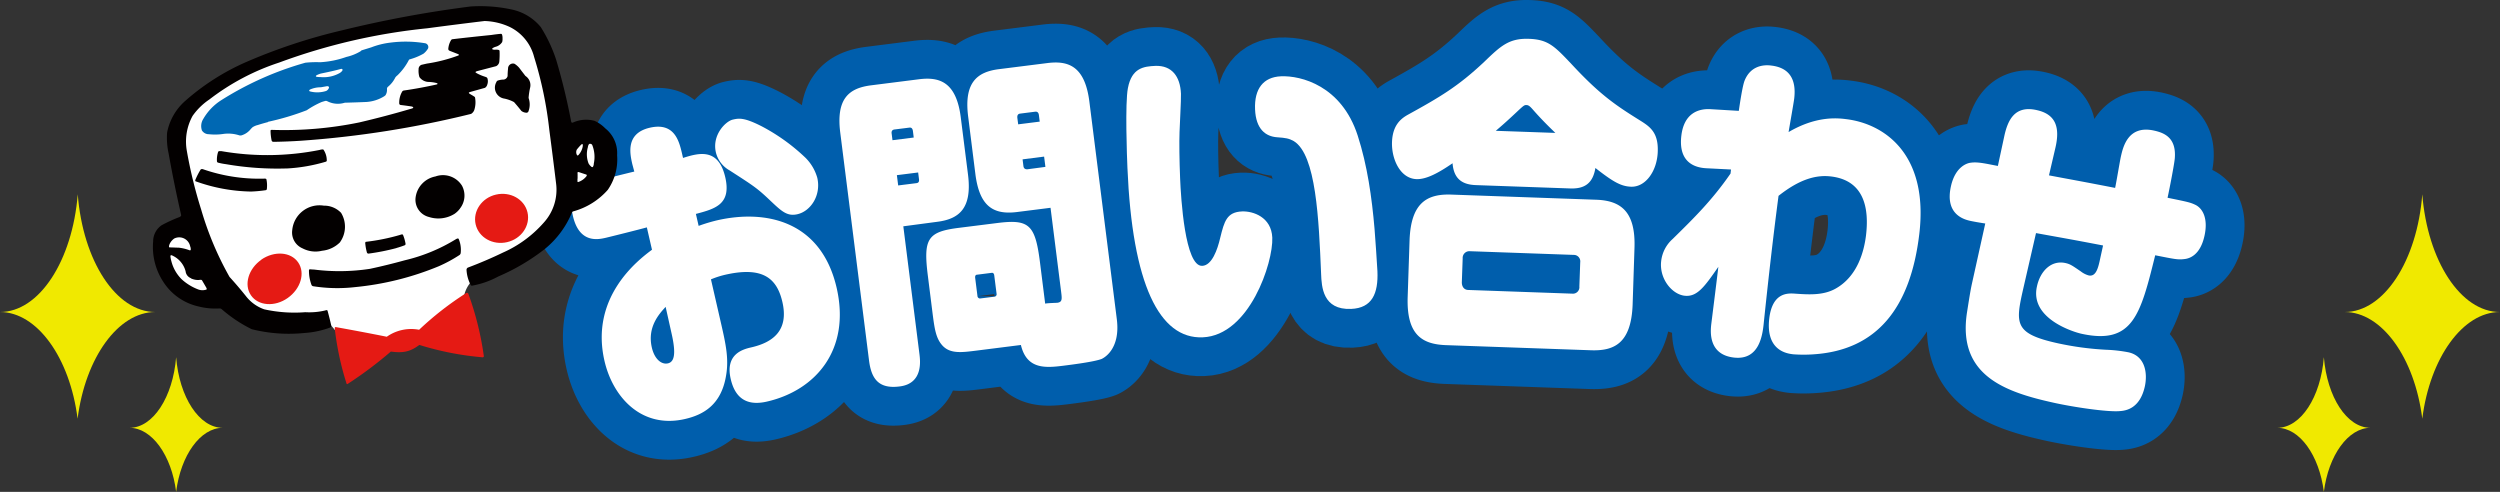 <svg xmlns="http://www.w3.org/2000/svg" width="773.29" height="152.14" viewBox="0 0 773.29 152.14">
  <rect x="0" y="0" width="773.29" height="152.14" fill="#333333" stroke="none"/>
  <defs>
    <style>
      .cls-1 {
        fill: none;
        stroke: #005eac;
        stroke-linecap: round;
        stroke-linejoin: round;
        stroke-width: 24px;
      }

      .cls-2, .cls-3 {
        fill: #fff;
      }

      .cls-3, .cls-4, .cls-5, .cls-6 {
        fill-rule: evenodd;
      }

      .cls-4 {
        fill: #e51a14;
      }

      .cls-5 {
        fill: #030000;
      }

      .cls-6 {
        fill: #0068b3;
      }

      .cls-7 {
        fill: #f0e900;
      }
    </style>
  </defs>
  <g id="レイヤー_2" data-name="レイヤー 2">
    <g id="work">
      <g>
        <g>
          <path class="cls-1" d="M195.59,50.8c-.76-3.31-2.11-9.57,5.43-11.3s9,4.08,9.87,7.69l.38,1.66c4.88-1.54,10.94-3.23,13.07,6,1.92,8.38-3.17,9.75-9.09,11.32l.85,3.7a50.62,50.62,0,0,1,5.79-1.74C237,64.7,254,68.38,258.78,89c4.43,19.3-6.57,31.78-21.57,35.22-5.14,1.18-9.6-.05-11.19-7-1.79-7.8,3.9-9.21,6.39-9.78,6.54-1.5,11.64-5.14,9.6-14-1.68-7.31-6-11.15-17.8-8.43a27.53,27.53,0,0,0-4.3,1.4l3.17,13.84c1.43,6.24,2.38,10.74,1.53,15.76-1.45,9.26-7.12,12.31-12.75,13.6-13.51,3.1-22.34-6.88-24.89-18-4.52-19.69,10.31-31.1,14.7-34.36l-1.59-6.92c-2,.57-11,2.82-12.69,3.22-2.32.53-8.2,1.88-10.19-6.8-1.88-8.18,3.48-9.93,6-10.5,2-.45,11.06-2.74,13-3.18Zm10.3,44.12c-1.88,2.07-5.74,6.14-4.27,12.57.83,3.61,3,5.37,5,4.9s2.53-3,1.1-9.28Zm29.84-55.79a59.76,59.76,0,0,1,13.48,9.73A14.22,14.22,0,0,1,252.8,55c1.25,5.46-2.08,10.33-6.14,11.26-3.23.74-4.92-.92-8.59-4.39-4-3.8-5.12-4.46-12.39-9.16a8.72,8.72,0,0,1-4.25-5.59c-1.23-5.36,3-9.62,5.26-10.13C228.59,36.56,230.19,36.29,235.73,39.13Z"/>
          <path class="cls-1" d="M284.4,109.54c.26,2.08,1.15,9.13-6.18,10-6.58.83-8.72-2.53-9.42-8.08L259.9,41c-1.33-10.62,2.81-13.76,9.56-14.61l14.84-1.88c6.24-.78,11.49.77,12.88,11.79L299.42,54c1.33,10.52-2.81,13.76-9.55,14.61L279.41,70Zm-1.77-67-.25-2c-.1-.79-.48-1.15-1.07-1.07l-4.64.58c-.68.09-1,.53-.86,1.32l.25,2Zm-4.81,14.82,5.65-.71c.68-.08.88-.51.79-1.21L284,53.35l-6.58.83Zm14,49.84c-2.35-2.32-2.74-5.4-3.42-10.75l-1.38-11c-1.47-11.61-.2-13.78,9.75-15l11.72-1.47c9.87-1.25,11.72.53,13.19,12.14l1.61,12.8c.58-.17,3.48-.24,3.74-.27,1.6-.2,1.47-1.19,1.2-3.38l-3.28-26-10.37,1.31c-7.34.92-11.62-1.76-12.88-11.78L299.46,36c-1.35-10.72,3-13.78,9.55-14.61l14.93-1.88c6.32-.8,11.57.75,13,11.77l8.51,67.46c1.21,9.62-4.38,12.14-4.7,12.29-2.29.89-9.29,1.77-11.74,2.08-5.56.7-11.41,1.24-13.23-6.4l-14.16,1.79C297.61,109,294.15,109.42,291.82,107.19Zm15.72-22c-.1-.79-.53-.84-.78-.81l-4.56.58c-.34,0-.65.28-.56,1l.71,5.65a.81.81,0,0,0,.78.71l4.55-.57a.75.75,0,0,0,.58-.88ZM321.6,37.62l-.25-2c-.1-.8-.49-1.15-1.16-1.07l-4.64.59q-1,.12-.87,1.32l.26,2Zm1.76,14-.4-3.18-6.66.85.26,2.08c.09.69.48,1,1.15,1Z"/>
          <path class="cls-1" d="M365.29,29c.08,1.9-.42,10.23-.44,11.83-.12,3.21-.05,8.81.18,14.4.25,6,1.49,27.27,6.84,27,3-.12,4.72-5,5.58-8.74,1.24-5,2-7.89,6.73-8.09,3.39-.14,9.09,1.72,9.36,8.11.32,7.7-7.07,30.23-21.51,30.83-13.42.57-21.79-16.4-23.3-52.46-.15-3.4-.76-20,.15-24.63,1.19-6.26,4.91-6.72,8.56-6.87C362.37,20.23,365.06,23.52,365.29,29Zm43.35,55.73c-.71-17-1.55-36.87-8.45-41.08-1.48-.84-2.51-1-5.15-1.19-3.59-.25-6.57-2.53-6.83-8.62-.27-6.39,2.56-10,8-10.24,6.2-.27,18.76,2.91,23.74,18.31,3,9.29,4.38,19.14,5.22,28.91.16,1.8.81,11.28.89,13.08.29,6.89-1.65,11.38-8.11,11.65C409.11,95.94,408.8,88.64,408.64,84.75Z"/>
          <path class="cls-1" d="M456.55,57.26c-3.57-.13-6.84-1.34-7.25-6.76-4.36,3-8.09,5-11.14,4.91-5.1-.18-7.78-6.28-7.59-11.48s2.72-7.21,4.89-8.43c9.72-5.36,15.45-8.66,23.63-16.37,5.11-4.92,7.66-7.34,13.86-7.12,6,.22,7.91,2.28,13.49,8.19,8.85,9.51,13.84,12.69,21.33,17.36,2.82,1.8,5.22,3.69,5,9.38-.21,6-3.79,11-8.29,10.81-3.14-.11-5.64-1.6-11-5.79-.77,4.78-3.38,6.49-7.8,6.33ZM505,94.19c-.44,12.19-5.87,14.4-12.92,14.15l-44.77-1.58c-7.39-.26-12.31-3.14-11.89-15L436,74.34c.41-11.49,5.27-14.42,12.92-14.15l44.77,1.59c7.56.26,12.29,3.53,11.88,15ZM488.79,81.11A2,2,0,0,0,487,78.85L454.55,77.7a2.07,2.07,0,0,0-2.12,2.23l-.26,7.29c-.05,1.4.68,2.43,1.95,2.47l32.45,1.15a2,2,0,0,0,1.95-2.23Zm-7.69-40c-1.31-1.25-4-3.85-6.72-6.94-1-1.14-1.48-1.66-2.24-1.68-.59,0-.77.07-2.62,1.8-3.69,3.48-5.27,4.82-6.85,6.17Z"/>
          <path class="cls-1" d="M535.43,52.43l-7.49-.38c-5.36-.23-8.69-3.25-7.87-10.1s5.19-8.45,9.18-8.17l8.59.51c.46-3.17,1.18-7.81,1.79-9.35,1.82-4.52,5.73-5,8.26-4.66,5.32.63,7.83,3.95,7.09,10.2-.14,1.19-1.45,8.59-1.74,10.37,8.28-4.86,14.64-4.41,17.77-4,11.82,1.41,25.6,10.79,22.66,35.52-2.72,22.94-13.16,35.9-32.58,37.22a44.19,44.19,0,0,1-6.41,0c-1.77-.21-8.61-1-7.41-11.15,1-8.15,5.89-7.76,8.1-7.6,4.32.31,8.58.51,12.24-1.47,7.14-3.89,9-12,9.57-16.49,1-8.34-.45-17.07-10.84-18.3-4.39-.52-9.49.68-16.21,6-1.71,13-3.16,25.91-4.53,38.94-.37,3.88-1.26,12-9.27,11.08s-7.25-8.21-7-10.39c.06-.5,2-15.88,2.18-17.67-4.33,6.24-6.59,9.39-10.47,8.93s-7.85-5.26-7.21-10.72a10.76,10.76,0,0,1,3.55-6.83c6.59-6.47,12.22-12,17.9-20.24Z"/>
          <path class="cls-1" d="M625.89,89c-2.53,11.12-3,14.18,10.67,17.19a92.25,92.25,0,0,0,15,2,44.57,44.57,0,0,1,6.79.78c5.07,1.11,6,6.23,5.09,10.53-1.53,6.94-5.92,7.51-7.6,7.65-3.83.39-14.52-1.24-20.42-2.54-15.19-3.34-30-8.43-27-27.95,1.07-6.83,1.24-7.61,1.65-9.46l4-18.07c-2.87-.43-4.36-.76-4.53-.79-1.66-.37-8.05-1.77-6.1-10.66,1.37-6.25,5.16-7.26,6.14-7.35,2.25-.33,4.8.33,8.39,1l2-9.28c1.05-4.78,3.14-9.55,10-8,5.57,1.22,7.37,4.89,5.81,11.61l-2,8.58c6.93,1.32,8.28,1.51,20.46,3.88.35-1.56,1.47-8.28,1.75-9.55.67-3,2.19-10,10.33-8.17,3.32.73,6.88,2.33,6.38,8.57-.2,2.1-1.66,9.56-2.24,12.2,6.33,1.29,7,1.43,8.65,2.21,2.51,1.27,3.86,4.63,2.78,9.52-1.3,6-4.6,7.07-6.2,7.23-2.06.27-3.14,0-9.05-1.17-4.56,18.36-6.89,27.77-22.83,24.27-2.07-.45-16-4.53-13.76-14.59,1-4.78,4.42-8.24,8.82-7.28,1.49.33,2.09.77,4.74,2.58a7.06,7.06,0,0,0,2.43,1.25c2.32.51,3-2.42,3.61-5.35l.86-3.91c-11.11-2.13-12.29-2.29-20.74-3.83Z"/>
        </g>
        <g>
          <path class="cls-2" d="M195.59,50.8c-.76-3.31-2.11-9.57,5.43-11.3s9,4.08,9.87,7.69l.38,1.66c4.88-1.54,10.94-3.23,13.07,6,1.92,8.38-3.17,9.75-9.09,11.32l.85,3.7a50.62,50.62,0,0,1,5.79-1.74C237,64.7,254,68.38,258.78,89c4.43,19.3-6.57,31.78-21.57,35.22-5.14,1.18-9.6-.05-11.19-7-1.79-7.8,3.9-9.21,6.39-9.78,6.54-1.5,11.64-5.14,9.6-14-1.68-7.31-6-11.15-17.8-8.43a27.53,27.53,0,0,0-4.3,1.4l3.17,13.84c1.43,6.24,2.38,10.74,1.53,15.76-1.45,9.26-7.12,12.31-12.75,13.6-13.51,3.1-22.34-6.88-24.89-18-4.52-19.69,10.31-31.1,14.7-34.36l-1.59-6.92c-2,.57-11,2.82-12.69,3.22-2.32.53-8.2,1.88-10.19-6.8-1.88-8.18,3.48-9.93,6-10.5,2-.45,11.06-2.74,13-3.18Zm10.3,44.12c-1.88,2.07-5.74,6.14-4.27,12.57.83,3.61,3,5.37,5,4.9s2.53-3,1.1-9.28Zm29.84-55.79a59.76,59.76,0,0,1,13.48,9.73A14.22,14.22,0,0,1,252.8,55c1.25,5.46-2.08,10.33-6.14,11.26-3.23.74-4.92-.92-8.59-4.39-4-3.8-5.12-4.46-12.39-9.16a8.72,8.72,0,0,1-4.25-5.59c-1.23-5.36,3-9.62,5.26-10.13C228.59,36.56,230.19,36.29,235.73,39.13Z"/>
          <path class="cls-2" d="M284.4,109.54c.26,2.08,1.15,9.13-6.18,10-6.58.83-8.72-2.53-9.42-8.08L259.9,41c-1.33-10.62,2.81-13.76,9.56-14.61l14.84-1.88c6.24-.78,11.49.77,12.88,11.79L299.42,54c1.33,10.52-2.81,13.76-9.55,14.61L279.41,70Zm-1.77-67-.25-2c-.1-.79-.48-1.15-1.07-1.07l-4.64.58c-.68.09-1,.53-.86,1.32l.25,2Zm-4.81,14.82,5.65-.71c.68-.08.88-.51.79-1.21L284,53.35l-6.58.83Zm14,49.84c-2.35-2.32-2.74-5.4-3.42-10.75l-1.38-11c-1.47-11.61-.2-13.78,9.75-15l11.72-1.47c9.87-1.25,11.72.53,13.19,12.14l1.61,12.8c.58-.17,3.48-.24,3.74-.27,1.6-.2,1.47-1.19,1.2-3.38l-3.28-26-10.37,1.31c-7.34.92-11.62-1.76-12.88-11.78L299.46,36c-1.35-10.72,3-13.78,9.55-14.61l14.93-1.88c6.32-.8,11.57.75,13,11.77l8.51,67.46c1.21,9.62-4.38,12.14-4.7,12.29-2.29.89-9.29,1.77-11.74,2.08-5.56.7-11.41,1.24-13.23-6.4l-14.16,1.79C297.61,109,294.15,109.42,291.82,107.19Zm15.72-22c-.1-.79-.53-.84-.78-.81l-4.56.58c-.34,0-.65.28-.56,1l.71,5.65a.81.81,0,0,0,.78.71l4.55-.57a.75.75,0,0,0,.58-.88ZM321.6,37.62l-.25-2c-.1-.8-.49-1.15-1.16-1.07l-4.64.59q-1,.12-.87,1.32l.26,2Zm1.76,14-.4-3.18-6.66.85.26,2.08c.09.69.48,1,1.15,1Z"/>
          <path class="cls-2" d="M365.29,29c.08,1.9-.42,10.23-.44,11.83-.12,3.21-.05,8.81.18,14.4.25,6,1.49,27.27,6.84,27,3-.12,4.72-5,5.58-8.74,1.24-5,2-7.89,6.73-8.09,3.39-.14,9.09,1.72,9.36,8.11.32,7.7-7.07,30.23-21.51,30.83-13.42.57-21.79-16.4-23.3-52.46-.15-3.4-.76-20,.15-24.63,1.19-6.26,4.91-6.72,8.56-6.87C362.37,20.23,365.06,23.52,365.29,29Zm43.35,55.73c-.71-17-1.55-36.87-8.45-41.08-1.48-.84-2.51-1-5.15-1.19-3.59-.25-6.57-2.53-6.83-8.62-.27-6.39,2.56-10,8-10.24,6.2-.27,18.76,2.91,23.74,18.31,3,9.29,4.38,19.14,5.22,28.91.16,1.8.81,11.28.89,13.08.29,6.89-1.65,11.38-8.11,11.65C409.11,95.94,408.8,88.64,408.64,84.75Z"/>
          <path class="cls-2" d="M456.55,57.26c-3.57-.13-6.84-1.34-7.25-6.76-4.36,3-8.09,5-11.14,4.91-5.1-.18-7.78-6.28-7.59-11.48s2.72-7.21,4.89-8.43c9.72-5.36,15.45-8.66,23.63-16.37,5.11-4.92,7.66-7.34,13.86-7.12,6,.22,7.91,2.28,13.49,8.19,8.85,9.51,13.84,12.69,21.33,17.36,2.82,1.8,5.22,3.69,5,9.38-.21,6-3.79,11-8.29,10.81-3.14-.11-5.64-1.6-11-5.79-.77,4.78-3.38,6.49-7.8,6.33ZM505,94.19c-.44,12.19-5.87,14.4-12.92,14.15l-44.77-1.58c-7.39-.26-12.31-3.14-11.89-15L436,74.34c.41-11.49,5.27-14.42,12.92-14.15l44.77,1.59c7.56.26,12.29,3.53,11.88,15ZM488.79,81.11A2,2,0,0,0,487,78.85L454.55,77.7a2.07,2.07,0,0,0-2.12,2.23l-.26,7.29c-.05,1.4.68,2.43,1.95,2.47l32.45,1.15a2,2,0,0,0,1.95-2.23Zm-7.69-40c-1.31-1.25-4-3.85-6.72-6.94-1-1.14-1.48-1.66-2.24-1.68-.59,0-.77.07-2.62,1.8-3.69,3.48-5.27,4.82-6.85,6.17Z"/>
          <path class="cls-2" d="M535.43,52.43l-7.49-.38c-5.36-.23-8.69-3.25-7.87-10.1s5.19-8.45,9.18-8.17l8.59.51c.46-3.17,1.18-7.81,1.79-9.35,1.82-4.52,5.73-5,8.26-4.66,5.32.63,7.83,3.95,7.09,10.2-.14,1.19-1.45,8.59-1.74,10.37,8.28-4.86,14.64-4.41,17.77-4,11.82,1.41,25.6,10.79,22.66,35.52-2.72,22.94-13.16,35.9-32.58,37.22a44.19,44.19,0,0,1-6.41,0c-1.77-.21-8.61-1-7.41-11.15,1-8.15,5.89-7.76,8.1-7.6,4.32.31,8.58.51,12.24-1.47,7.14-3.89,9-12,9.57-16.49,1-8.34-.45-17.07-10.84-18.3-4.39-.52-9.49.68-16.21,6-1.71,13-3.16,25.91-4.53,38.94-.37,3.88-1.26,12-9.27,11.08s-7.25-8.21-7-10.39c.06-.5,2-15.88,2.18-17.67-4.33,6.24-6.59,9.39-10.47,8.93s-7.85-5.26-7.21-10.72a10.76,10.76,0,0,1,3.55-6.83c6.59-6.47,12.22-12,17.9-20.24Z"/>
          <path class="cls-2" d="M625.89,89c-2.53,11.12-3,14.18,10.67,17.19a92.25,92.25,0,0,0,15,2,44.57,44.57,0,0,1,6.79.78c5.07,1.11,6,6.23,5.09,10.53-1.53,6.94-5.92,7.51-7.6,7.65-3.83.39-14.52-1.24-20.42-2.54-15.19-3.34-30-8.43-27-27.95,1.07-6.83,1.24-7.61,1.65-9.46l4-18.07c-2.87-.43-4.36-.76-4.53-.79-1.66-.37-8.05-1.77-6.1-10.66,1.37-6.25,5.16-7.26,6.14-7.35,2.25-.33,4.8.33,8.39,1l2-9.28c1.05-4.78,3.14-9.55,10-8,5.57,1.22,7.37,4.89,5.81,11.61l-2,8.58c6.93,1.32,8.28,1.51,20.46,3.88.35-1.56,1.47-8.28,1.75-9.55.67-3,2.19-10,10.33-8.17,3.32.73,6.88,2.33,6.38,8.57-.2,2.1-1.66,9.56-2.24,12.2,6.33,1.29,7,1.43,8.65,2.21,2.51,1.27,3.86,4.63,2.78,9.52-1.3,6-4.6,7.07-6.2,7.23-2.06.27-3.14,0-9.05-1.17-4.56,18.36-6.89,27.77-22.83,24.27-2.07-.45-16-4.53-13.76-14.59,1-4.78,4.42-8.24,8.82-7.28,1.49.33,2.09.77,4.74,2.58a7.06,7.06,0,0,0,2.43,1.25c2.32.51,3-2.42,3.61-5.35l.86-3.91c-11.11-2.13-12.29-2.29-20.74-3.83Z"/>
        </g>
      </g>
      <g>
        <path class="cls-3" d="M105.51,104.59c-3.25-4.27-3.25-4.27-4.87-5.08-.79-.39-1.83,0-3.46,0H86.62a18.67,18.67,0,0,1-3.86-.81c-1-.25-1.82-.61-3.65-1-1-.22-1.63-.81-3.25-1.62-1-.51-1.83-1.23-3.46-2.24a9.93,9.93,0,0,0-3.65-1.62,20.84,20.84,0,0,0-3.66,0A23.58,23.58,0,0,1,61.64,92c-1.06-.13-1.63-1-3.46-2.44l-3.65-2.84c-.9-.69-1.42-1.62-2.85-3.45-.62-.81-.6-1.83-.81-3.66-.58-5.26-.21-5.56,5.69-10.15.9-.7,1.22-1.83,1.22-4.06V61.32a26.08,26.08,0,0,0-1-3.85,14.37,14.37,0,0,1-1-3.46,65.57,65.57,0,0,1,0-14.62c.09-1,.4-1.83,2.23-3.25.84-.65,1-1.63,1.62-3.45.38-1.11,1.83-1.43,3.46-2.85,10-8.7,87.49-37,101.15-19.9,4.3,5.38,5.89,12,5.89,19.29v7.11a8.56,8.56,0,0,0,2.84,3.46c.73.57,1.83.2,3.45.2,6.48,0,19.83,18.55.62,23.36-1.14.28-1.83,1.42-3.66,3.45-.73.82-1,1.83-2.24,3.66-4.07,6.11-3.53,3.87-9.54,9.13-.88.78-2.23,1-4.27,1.83-.9.36-1.82.4-3.65,1-5.71,1.9-10.36,5.15-10.36,11.37,0,9.14-20.35,10.45-25,12.19-3,1.13-9.31.47-12.8-1.42Z"/>
        <path class="cls-4" d="M120.93,108.75s0,0,0,0c3.66.48,5.86.13,8.78-2.06a91.59,91.59,0,0,0,19.46,3.82.38.38,0,0,0,.48-.24.4.4,0,0,0,0-.19,93.65,93.65,0,0,0-4.79-19.23.45.45,0,0,0-.59-.24.35.35,0,0,0-.13.08A96.44,96.44,0,0,0,129.64,102h0a13.08,13.08,0,0,0-10,2.16c-5.56-1.11-10.27-2-15.84-3a.32.32,0,0,0-.26.38v0a89.32,89.32,0,0,0,3.62,17s0,0,0,.06a.33.33,0,0,0,.07.13.14.14,0,0,0,.08.05.27.27,0,0,0,.19,0l0,0a121.51,121.51,0,0,0,13.35-10Z"/>
        <path class="cls-5" d="M59.06,86.05a2.59,2.59,0,0,1-1.65-2.14A7.4,7.4,0,0,0,53.2,79a.38.38,0,0,0-.4,0,.27.27,0,0,0-.09.21A7.93,7.93,0,0,0,53,80.77a12.07,12.07,0,0,0,3.22,5.64,16,16,0,0,0,5.23,3.17,3.81,3.81,0,0,0,2.36,0,.21.21,0,0,0,.13-.25,1.88,1.88,0,0,0-.25-.56l-1.17-2a.43.43,0,0,0-.38-.22q-.33,0-.66.06a5.27,5.27,0,0,1-2.41-.5ZM52.47,75.49a2.06,2.06,0,0,0-.2.81.22.22,0,0,0,.18.23c1,0,1.91.07,2.86.08a13.83,13.83,0,0,1,3.3.8.39.39,0,0,0,.28,0,.27.27,0,0,0,.11-.19,2.17,2.17,0,0,0-.17-1,3.46,3.46,0,0,0-4.94-2.44,4.31,4.31,0,0,0-1.42,1.69ZM178.62,55.3c0,.26,0,.54,0,.81a.25.25,0,0,0,.08.18.24.24,0,0,0,.2,0,5.28,5.28,0,0,0,2.51-1.8.58.58,0,0,0,.09-.26.19.19,0,0,0-.07-.18l-.09-.06c-.7-.22-1.39-.45-2.09-.69l-.36-.09a.23.23,0,0,0-.14,0,.38.38,0,0,0-.09.13,1.67,1.67,0,0,0,0,.5c0,.46,0,.93,0,1.4Zm3.56-10.71a1.94,1.94,0,0,0-.34.94,7.89,7.89,0,0,0,.2,5,3.57,3.57,0,0,0,.88,1.05.5.5,0,0,0,.29.12.3.3,0,0,0,.22-.14,2.11,2.11,0,0,0,.25-1,9.91,9.91,0,0,0-.5-5.72.87.87,0,0,0-.27-.27.81.81,0,0,0-.63-.06l-.1.09Zm-3.12,3.2a5.12,5.12,0,0,0,1.19-2.53,2.26,2.26,0,0,0,0-.58.23.23,0,0,0-.07-.1.13.13,0,0,0-.1,0,.45.45,0,0,0-.27.12,15.92,15.92,0,0,0-1.39,1.57,1.82,1.82,0,0,0,.06,1.71.23.23,0,0,0,.29.09.78.78,0,0,0,.27-.24ZM94.15,103a28.25,28.25,0,0,0,7.87-1.65,1,1,0,0,0,.44-.37.45.45,0,0,0,0-.28c-.34-1.53-.72-3.06-1.14-4.57a.29.29,0,0,0-.24-.2,1.64,1.64,0,0,0-.49.1,21.39,21.39,0,0,1-6.18.54,43.21,43.21,0,0,1-12.68-.89A12.29,12.29,0,0,1,76,91.51q-2.4-3-5-5.85a97.78,97.78,0,0,1-8.79-20.89,140.42,140.42,0,0,1-4.4-18,16.45,16.45,0,0,1,1.76-10.92,19.75,19.75,0,0,1,5.19-5.08A72.2,72.2,0,0,1,86.35,19.35a185.7,185.7,0,0,1,45.8-10.6Q141,7.57,149.88,6.5a19.73,19.73,0,0,1,7.87,1.88,14.25,14.25,0,0,1,7.46,9.24,119.72,119.72,0,0,1,4.7,22.55Q171,48.42,172,56.7a15.1,15.1,0,0,1-3.83,12.19,36.35,36.35,0,0,1-12.56,9.22c-3.56,1.72-7.21,3.28-10.91,4.67a.79.79,0,0,0-.39.8,11.28,11.28,0,0,0,1.31,4.61.41.41,0,0,0,.41.17,26.86,26.86,0,0,0,8.1-2.84A64.29,64.29,0,0,0,168.54,77a28.62,28.62,0,0,0,8.38-11.29.6.6,0,0,1,.36-.32A21.89,21.89,0,0,0,188,58.72,16.51,16.51,0,0,0,190.88,48a9.74,9.74,0,0,0-3.68-8.31,10.94,10.94,0,0,0-3.31-2.32,10,10,0,0,0-6.65.53.43.43,0,0,1-.4,0,.35.35,0,0,1-.15-.19,194.43,194.43,0,0,0-4.61-19.06,45.23,45.23,0,0,0-4.83-10.3A15.92,15.92,0,0,0,158,2.88,46,46,0,0,0,145.59,2a355.36,355.36,0,0,0-40,7.43,175,175,0,0,0-29.5,9.78,72.07,72.07,0,0,0-18.79,12A17.36,17.36,0,0,0,51.69,41a22.36,22.36,0,0,0,.47,6.48Q53.86,57,56,66.36a.64.64,0,0,1,0,.41,1.32,1.32,0,0,1-.56.4,44.79,44.79,0,0,0-5.5,2.53,6.11,6.11,0,0,0-2.57,5A19.58,19.58,0,0,0,50.4,87a17.44,17.44,0,0,0,11,7.79,21,21,0,0,0,6.46.62,1,1,0,0,1,.71.22,43,43,0,0,0,9.3,6.2A47.41,47.41,0,0,0,94.15,103Z"/>
        <path class="cls-5" d="M109.81,88.81a90.09,90.09,0,0,0,25.89-6.45,43.61,43.61,0,0,0,6.45-3.49.93.93,0,0,0,.35-.59,8.65,8.65,0,0,0-.58-4.27.52.52,0,0,0-.18-.23.27.27,0,0,0-.23,0A1.83,1.83,0,0,0,141,74a53.54,53.54,0,0,1-15.84,6.52Q119.82,82,114.4,83.16a62.61,62.61,0,0,1-17.24.22c-.43,0-.86-.06-1.29-.08a.3.3,0,0,0-.3.3,12.53,12.53,0,0,0,.77,4.5.71.71,0,0,0,.61.45,48.16,48.16,0,0,0,12.86.26Z"/>
        <path class="cls-5" d="M122.59,76.72q1.29-.36,2.55-.84a.42.42,0,0,0,.29-.29,1.37,1.37,0,0,0-.06-.57,11.79,11.79,0,0,0-.69-2.31.37.37,0,0,0-.31-.22,2.46,2.46,0,0,0-.59.16,64,64,0,0,1-10.61,2.15A.27.27,0,0,0,113,75a1.11,1.11,0,0,0,0,.48,15.45,15.45,0,0,0,.51,2.68.52.52,0,0,0,.55.28,69.64,69.64,0,0,0,8.58-1.71Z"/>
        <path class="cls-5" d="M105.19,74.89a8.24,8.24,0,0,0,.31-9.06,7.25,7.25,0,0,0-5.34-2.22,8.47,8.47,0,0,0-9.77,7.6,5.33,5.33,0,0,0,3.23,5.63,8.57,8.57,0,0,0,6,.72,9.07,9.07,0,0,0,5.6-2.67Z"/>
        <path class="cls-5" d="M142.27,64.5a6.45,6.45,0,0,0,.63-7.06,6.92,6.92,0,0,0-8.21-2.86,7.61,7.61,0,0,0-6.12,6.36,5.49,5.49,0,0,0,4.12,6.18,9.46,9.46,0,0,0,7.94-1,7.28,7.28,0,0,0,1.64-1.59Z"/>
        <path class="cls-5" d="M82.58,58a8.92,8.92,0,0,0-.16-2.47.33.33,0,0,0-.18-.23,1.31,1.31,0,0,0-.48-.05,52.86,52.86,0,0,1-19.07-2.94,1.39,1.39,0,0,0-.35,0,.38.38,0,0,0-.32.2,22.36,22.36,0,0,0-1.61,3.16.53.53,0,0,0,0,.28.09.09,0,0,0,0,.06.3.3,0,0,0,.1.07A52.78,52.78,0,0,0,77.7,59.25a42.52,42.52,0,0,0,4.5-.42.4.4,0,0,0,.31-.25,2.54,2.54,0,0,0,.07-.61Z"/>
        <path class="cls-5" d="M88.76,52.11A51.64,51.64,0,0,0,100.84,50a.39.39,0,0,0,.24-.35,6,6,0,0,0-1-3.33.38.38,0,0,0-.21-.1,3.15,3.15,0,0,0-1,.16,82.8,82.8,0,0,1-30.39.37c-.22,0-.44,0-.66,0a.4.4,0,0,0-.35.24,7.7,7.7,0,0,0-.36,2.94.52.52,0,0,0,.27.36,19,19,0,0,0,2.5.49,92.87,92.87,0,0,0,18.91,1.32Z"/>
        <path class="cls-5" d="M93.13,43.53a307.63,307.63,0,0,0,52.58-8.3,2.33,2.33,0,0,0,1-1.23,7.81,7.81,0,0,0,.23-3.81.41.41,0,0,0-.15-.25l-.52-.34c-.35-.2-.71-.41-1.06-.63a.58.58,0,0,1-.17-.21.12.12,0,0,1,0-.13,1.62,1.62,0,0,1,.35-.17L150,27.17a1.64,1.64,0,0,0,.72-1,3,3,0,0,0,.05-1.93.71.71,0,0,0-.3-.34l-.45-.17a14.33,14.33,0,0,1-2.56-1.08l-.36-.24a.21.21,0,0,1,0-.11.2.2,0,0,1,.06-.11,2.26,2.26,0,0,1,.35-.17l5.94-1.55a1.76,1.76,0,0,0,1-1.47,23.63,23.63,0,0,0,.07-3.26.38.38,0,0,0-.23-.28,3,3,0,0,0-1-.09,1.88,1.88,0,0,1-.94-.1.18.18,0,0,1-.11-.15.26.26,0,0,1,.1-.19,3.18,3.18,0,0,1,1-.47A3.38,3.38,0,0,0,155.33,13a3.64,3.64,0,0,0,.11-1.18,3.07,3.07,0,0,0-.16-1.13.41.41,0,0,0-.31-.23c-1,.08-2,.21-3,.36-4,.41-8.06.84-12.09,1.32a.67.67,0,0,0-.39.33,6.14,6.14,0,0,0-.83,2.68.65.65,0,0,0,.14.37,1.42,1.42,0,0,0,.48.27l2.35.92.32.19a.08.08,0,0,1,0,.1.41.41,0,0,1-.16.16,48.35,48.35,0,0,1-9.77,2.51l-1.66.38a1.42,1.42,0,0,0-.88,1.4,6.5,6.5,0,0,0,.26,2.4,3.63,3.63,0,0,0,3,1.5,11.4,11.4,0,0,1,2.32.34.49.49,0,0,1,.24.14.15.15,0,0,1,0,.18.46.46,0,0,1-.24.12Q130,27.27,124.89,28a.77.77,0,0,0-.53.4,6.77,6.77,0,0,0-.87,3.6.49.49,0,0,0,.42.47c1.17.14,2.33.3,3.5.48a2,2,0,0,1,.3.14.28.28,0,0,1,.11.17.21.21,0,0,1-.1.17,2.06,2.06,0,0,1-.54.2q-8,2.36-16.06,4.24A115.25,115.25,0,0,1,84,40.17a.42.42,0,0,0-.31.18.51.51,0,0,0,0,.25A15.24,15.24,0,0,0,84,43.37a.57.57,0,0,0,.62.5q4.28-.06,8.53-.34Z"/>
        <path class="cls-6" d="M99.23,27a8,8,0,0,0-3.3.68.61.61,0,0,0-.25.23.23.23,0,0,0,.08.31l.11.05a8.88,8.88,0,0,0,5-.13,1.68,1.68,0,0,0,.89-1,.41.41,0,0,0-.11-.35.41.41,0,0,0-.35-.12h-.21L99.23,27Zm6.71-5.4a.27.27,0,0,0-.18-.28.81.81,0,0,0-.31,0c-2,.56-4.11,1-6.2,1.43a7.73,7.73,0,0,0-1.31.51.92.92,0,0,0-.22.22.23.23,0,0,0,0,.14.22.22,0,0,0,.12.11,4.63,4.63,0,0,0,1.18.1,10.09,10.09,0,0,0,6-1.21,2.69,2.69,0,0,0,.84-.73l.12-.27ZM82.88,37.68a80.36,80.36,0,0,0,12-3.58,27.29,27.29,0,0,1,4.58-2.53q.6-.2,1.2-.36a1.07,1.07,0,0,1,.47.05l.25.12a7.1,7.1,0,0,0,5.26.39c2.24-.06,4.47-.13,6.71-.23a11.83,11.83,0,0,0,5.5-1.77l.37-.29a3,3,0,0,0,.48-1.87v-.24a.93.93,0,0,1,.35-.57A8.48,8.48,0,0,0,122.26,24a3.1,3.1,0,0,1,.69-.71,18.21,18.21,0,0,0,3.49-4.68.45.45,0,0,1,.32-.26A18.4,18.4,0,0,0,131,16.6,5.83,5.83,0,0,0,132.4,15a1.19,1.19,0,0,0-.09-1.07,1.22,1.22,0,0,0-.91-.57,36.49,36.49,0,0,0-10.54-.19,24.19,24.19,0,0,0-6,1.47l-3,.93a1.37,1.37,0,0,0-.31.27,14.78,14.78,0,0,1-4.41,1.77A28.8,28.8,0,0,1,99,19.25a31.41,31.41,0,0,0-4.55.15A98.56,98.56,0,0,0,68.33,31.06a16.85,16.85,0,0,0-5.46,5.74,4.12,4.12,0,0,0-.41,3.55,2.53,2.53,0,0,0,2.19,1.17A17.28,17.28,0,0,0,69,41.44a11,11,0,0,1,5,.42,1.3,1.3,0,0,0,.73,0,5.76,5.76,0,0,0,2.88-2l.48-.48a5.17,5.17,0,0,1,1.69-.72c1-.33,2.06-.62,3.11-.9Z"/>
        <path class="cls-5" d="M164,27a3.39,3.39,0,0,0-1.48-3.51c-.64-.83-1.29-1.67-1.92-2.51a6.4,6.4,0,0,0-1.45-1.25,1.52,1.52,0,0,0-2,1.47,22.74,22.74,0,0,0-.14,2.32,1.42,1.42,0,0,1-1.47,1.1,6,6,0,0,0-1.63.32,1,1,0,0,0-.42.55,3.42,3.42,0,0,0,2.47,5A10.92,10.92,0,0,1,159,31.58c.78.89,1.54,1.8,2.28,2.74a2.76,2.76,0,0,0,1.57.55.69.69,0,0,0,.56-.31,6,6,0,0,0,.09-4.26A21.83,21.83,0,0,1,164,27Z"/>
        <path class="cls-4" d="M80.85,80.33c-4,2.79-5.48,7.7-3.23,11S85,95,89,92.17s5.49-7.71,3.23-11-7.36-3.65-11.41-.86Z"/>
        <path class="cls-4" d="M153.43,60.19c-4.42,1-7.25,5.16-6.3,9.22s5.29,6.52,9.73,5.49,7.25-5.16,6.3-9.22-5.3-6.51-9.73-5.49Z"/>
      </g>
      <g>
        <path class="cls-7" d="M48.05,96.51c-12.15,0-22.41-15.84-24-36.41h0C22.4,80.66,12.14,96.51,0,96.51c11.46,0,21.62,14.14,24,33,.4,0-.4,0,0,0C26.41,110.62,36.57,96.51,48.05,96.51Z"/>
        <path class="cls-7" d="M68.89,132.33c-7.28,0-13.44-9.51-14.41-21.85h0c-1,12.34-7.13,21.85-14.41,21.85,6.87,0,13,8.49,14.41,19.81.24,0-.24,0,0,0C55.91,140.79,62,132.33,68.89,132.33Z"/>
      </g>
      <g>
        <path class="cls-7" d="M725.25,96.51c12.14,0,22.41-15.84,24-36.41h0c1.62,20.56,11.88,36.41,24,36.41-11.46,0-21.62,14.14-24,33-.4,0,.4,0,0,0C746.88,110.62,736.72,96.51,725.25,96.51Z"/>
        <path class="cls-7" d="M704.4,132.33c7.28,0,13.44-9.51,14.41-21.85h0c1,12.34,7.13,21.85,14.42,21.85-6.88,0-13,8.49-14.42,19.81-.24,0,.24,0,0,0C717.38,140.79,711.28,132.33,704.4,132.33Z"/>
      </g>
    </g>
  </g>
</svg>
